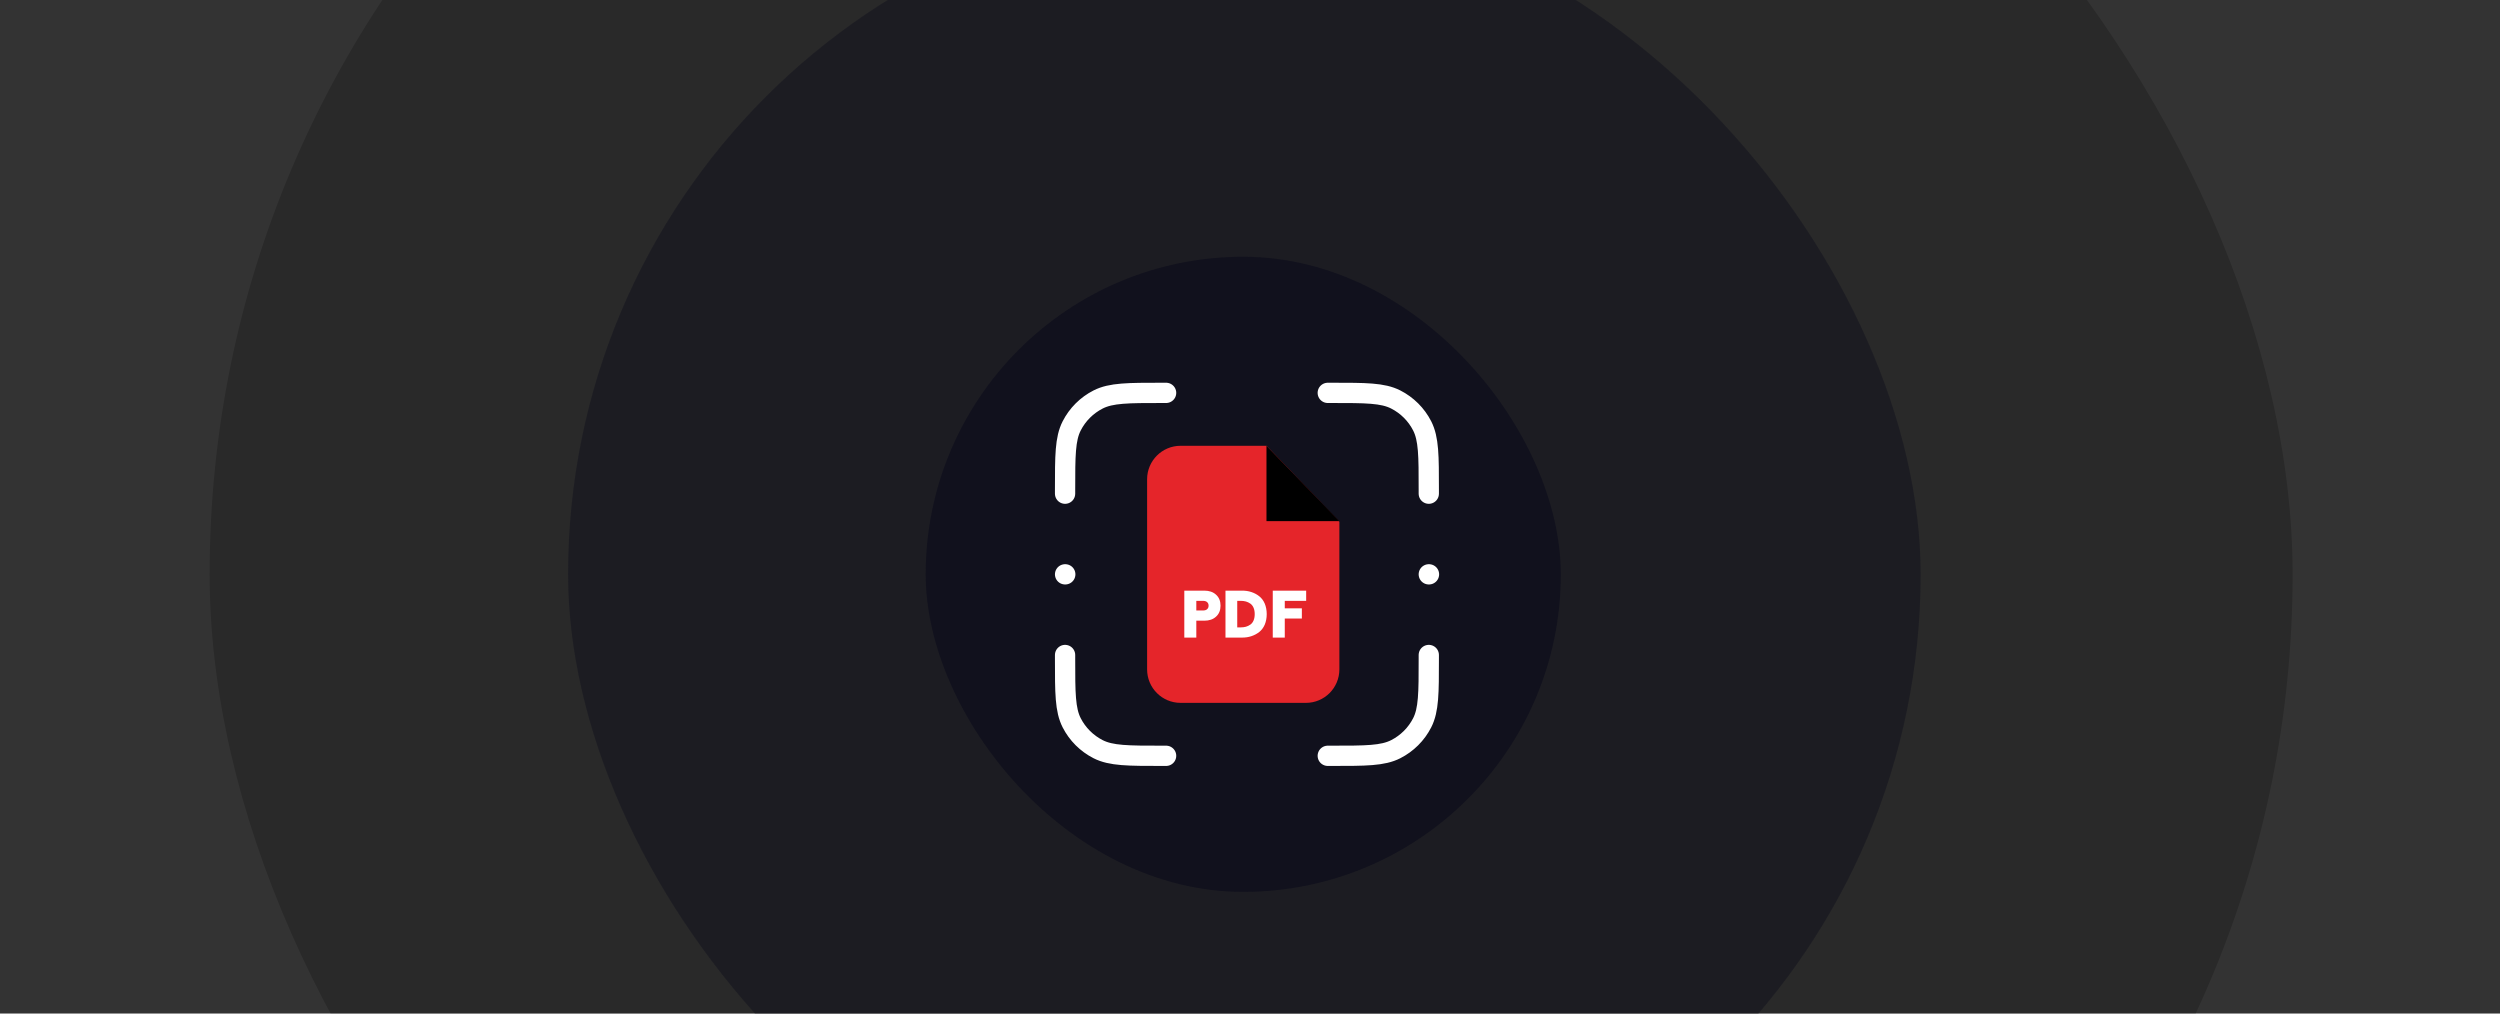 <svg width="370" height="150" viewBox="0 0 370 150" fill="none" xmlns="http://www.w3.org/2000/svg">
<rect x="0" y="0" width="370" height="150" fill="#333333" stroke="none"/>
<g clip-path="url(#clip0_2387_47072)">
<rect x="31.028" y="-69" width="308.278" height="308" rx="154" fill="black" fill-opacity="0.2"/>
<rect x="84.076" y="-15" width="200.18" height="200" rx="100" fill="#11111D" fill-opacity="0.5"/>
<rect x="137" y="38" width="94" height="94" rx="47" fill="#11111D"/>
<g clip-path="url(#clip1_2387_47072)">
<path fill-rule="evenodd" clip-rule="evenodd" d="M174.726 65.977H187.446L198.227 77.214V99.071C198.227 101.809 196.012 104.024 193.284 104.024H174.726C171.988 104.024 169.772 101.809 169.772 99.071V70.93C169.772 68.192 171.988 65.977 174.726 65.977Z" fill="#E5252A"/>
<path fill-rule="evenodd" clip-rule="evenodd" d="M187.438 65.977V77.129H198.228L187.438 65.977Z" fill="black"/>
<path d="M175.277 94.364V87.414H178.234C178.966 87.414 179.546 87.614 179.983 88.022C180.421 88.422 180.639 88.964 180.639 89.639C180.639 90.314 180.421 90.856 179.983 91.255C179.546 91.664 178.966 91.863 178.234 91.863H177.055V94.364H175.277ZM177.055 90.352H178.034C178.301 90.352 178.51 90.295 178.652 90.162C178.795 90.038 178.871 89.867 178.871 89.639C178.871 89.411 178.795 89.24 178.652 89.116C178.51 88.983 178.301 88.926 178.034 88.926H177.055V90.352ZM181.371 94.364V87.414H183.834C184.319 87.414 184.775 87.481 185.203 87.623C185.631 87.766 186.02 87.966 186.363 88.241C186.705 88.507 186.981 88.869 187.18 89.325C187.37 89.781 187.475 90.304 187.475 90.894C187.475 91.474 187.37 91.996 187.18 92.453C186.981 92.909 186.705 93.27 186.363 93.537C186.02 93.812 185.631 94.012 185.203 94.155C184.775 94.297 184.319 94.364 183.834 94.364H181.371ZM183.111 92.852H183.625C183.9 92.852 184.157 92.824 184.395 92.757C184.623 92.691 184.842 92.586 185.051 92.443C185.25 92.301 185.412 92.101 185.526 91.835C185.64 91.569 185.697 91.255 185.697 90.894C185.697 90.523 185.64 90.209 185.526 89.943C185.412 89.677 185.25 89.477 185.051 89.335C184.842 89.192 184.623 89.087 184.395 89.021C184.157 88.954 183.9 88.926 183.625 88.926H183.111V92.852ZM188.369 94.364V87.414H193.312V88.926H190.147V90.038H192.675V91.54H190.147V94.364H188.369Z" fill="white"/>
</g>
<path d="M172.584 58.145H171.985C166.961 58.145 164.449 58.145 162.529 59.12C160.841 59.979 159.469 61.348 158.609 63.033C157.631 64.948 157.631 67.454 157.631 72.468V73.065M172.584 111.859H171.985C166.961 111.859 164.449 111.859 162.529 110.883C160.841 110.025 159.469 108.655 158.609 106.971C157.631 105.056 157.631 102.549 157.631 97.535V96.938M211.461 73.065V72.468C211.461 67.454 211.461 64.948 210.483 63.033C209.623 61.348 208.25 59.979 206.562 59.12C204.643 58.145 202.131 58.145 197.106 58.145H196.508M211.461 96.938V97.535C211.461 102.549 211.461 105.056 210.483 106.971C209.623 108.655 208.25 110.025 206.562 110.883C204.643 111.859 202.131 111.859 197.106 111.859H196.508M157.631 85.002H157.661M211.461 85.002H211.491" stroke="white" stroke-width="3" stroke-linecap="round" stroke-linejoin="round"/>
</g>
<defs>
<clipPath id="clip0_2387_47072">
<rect width="370" height="150" fill="white"/>
</clipPath>
<clipPath id="clip1_2387_47072">
<rect width="38.048" height="38.048" fill="white" transform="translate(164.977 65.977)"/>
</clipPath>
</defs>
</svg>
